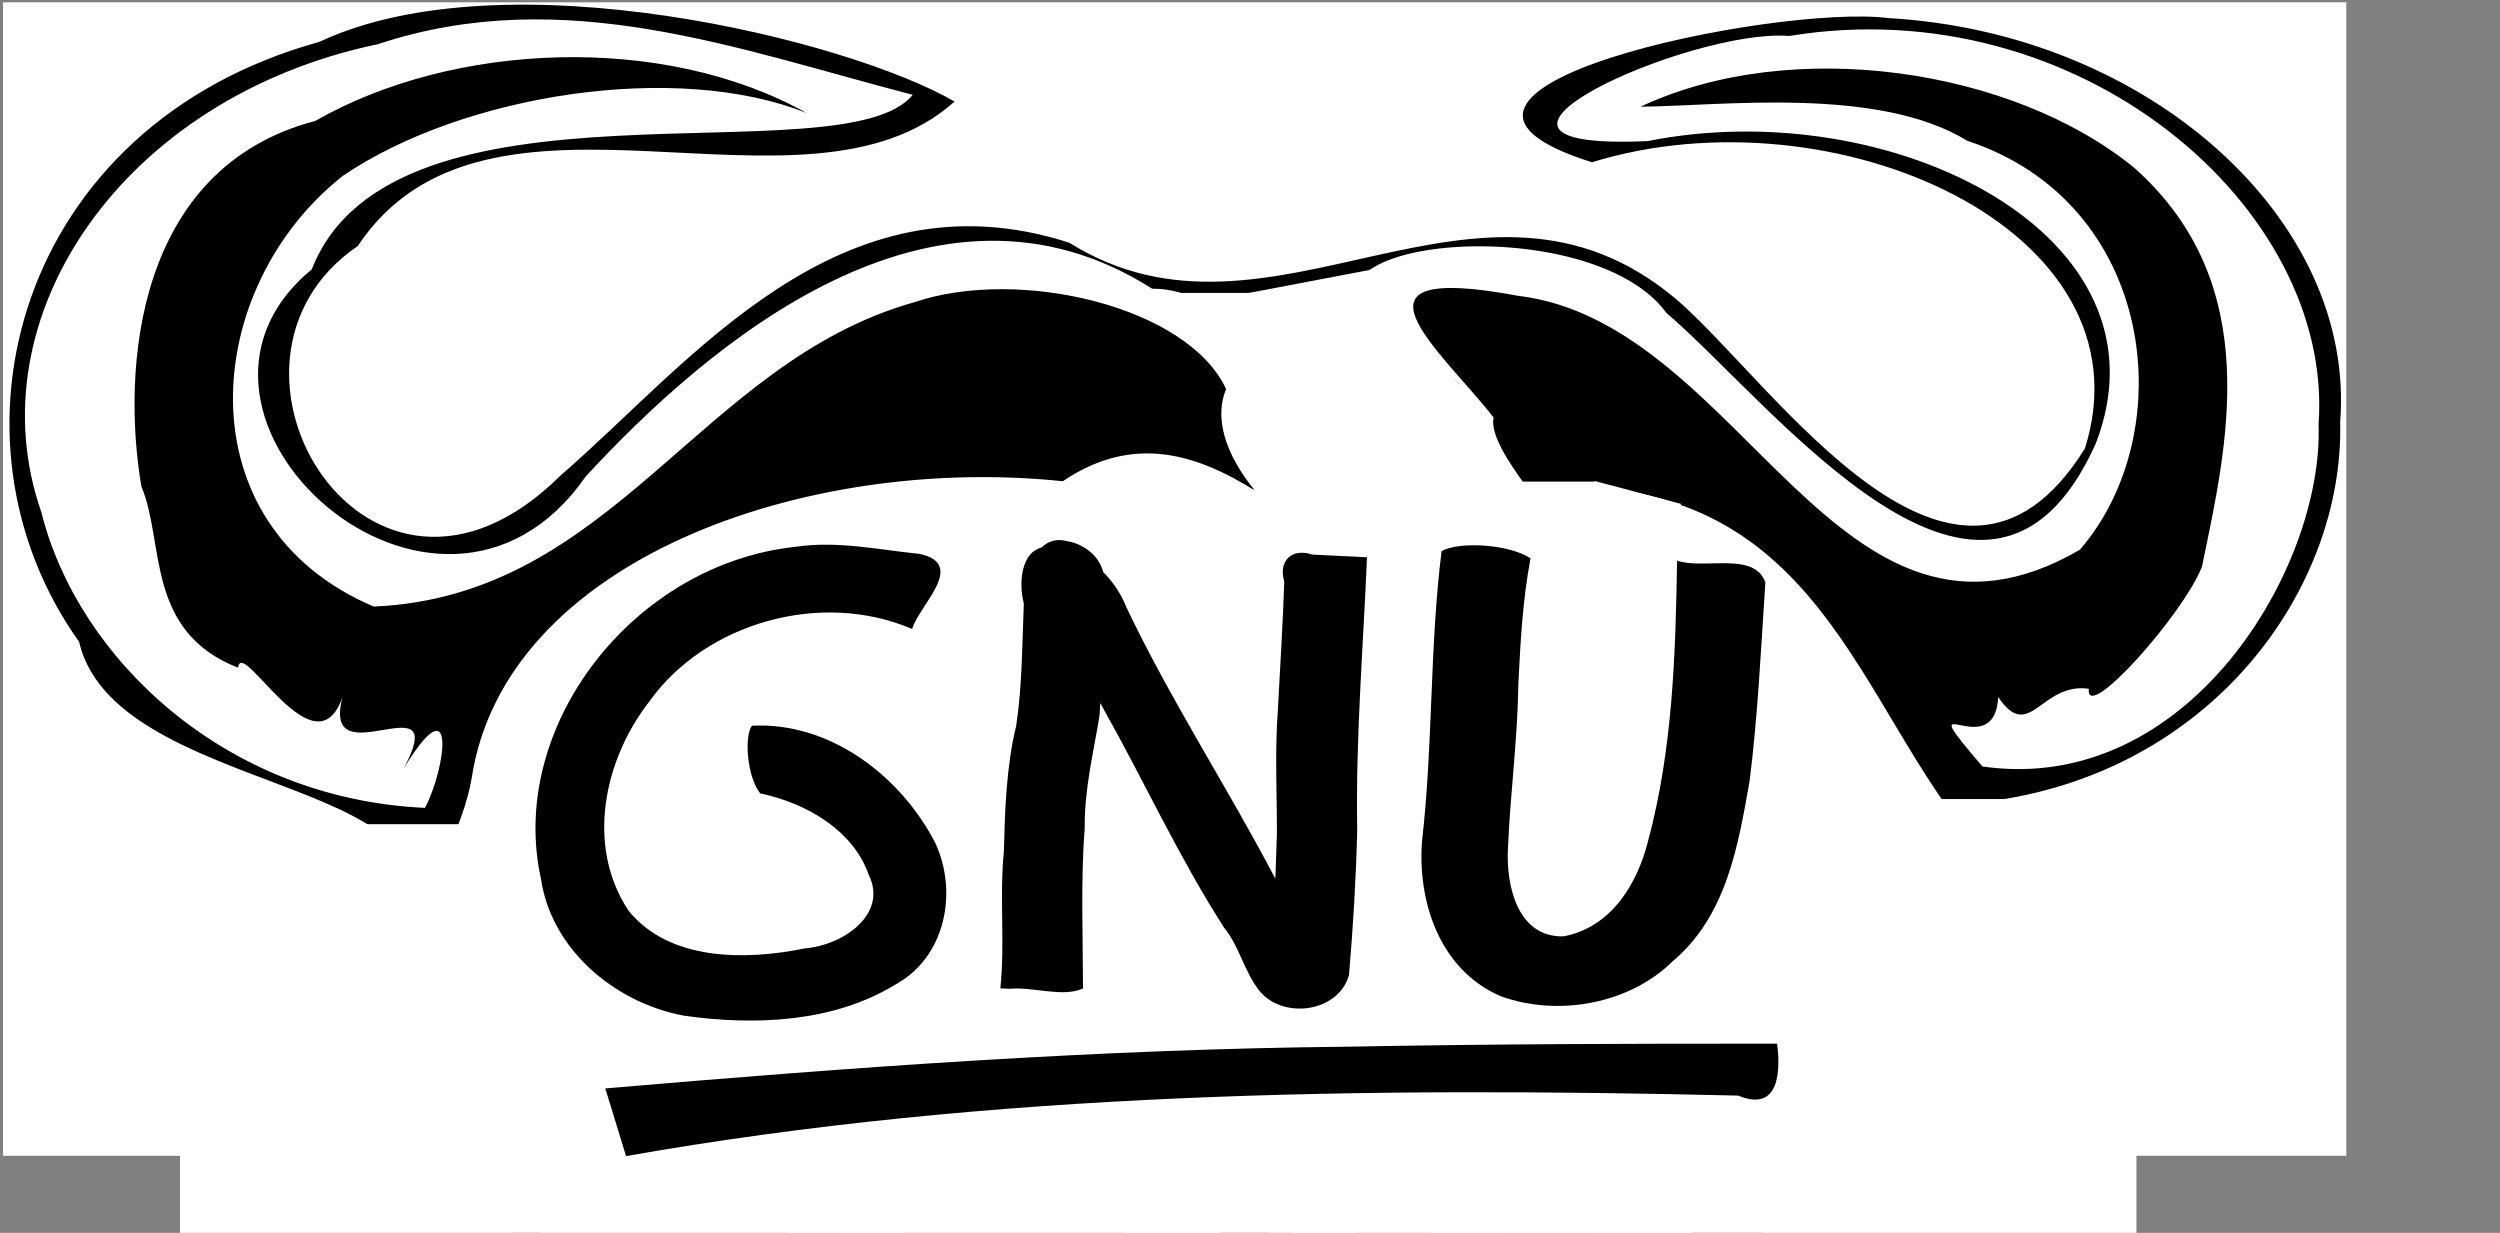 <?xml version="1.0" encoding="UTF-8" standalone="no"?>
<!-- Created with Inkscape (http://www.inkscape.org/) -->
<svg
   xmlns:dc="http://purl.org/dc/elements/1.1/"
   xmlns:cc="http://web.resource.org/cc/"
   xmlns:rdf="http://www.w3.org/1999/02/22-rdf-syntax-ns#"
   xmlns:svg="http://www.w3.org/2000/svg"
   xmlns="http://www.w3.org/2000/svg"
   xmlns:sodipodi="http://inkscape.sourceforge.net/DTD/sodipodi-0.dtd"
   xmlns:inkscape="http://www.inkscape.org/namespaces/inkscape"
   version="1.0"
   width="1020pt"
   height="503pt"
   id="svg1384"
   sodipodi:version="0.32"
   inkscape:version="0.43"
   sodipodi:docname="https://www.gnu.org/graphics/kylenewgnu2.svg"
   sodipodi:docbase="/home/winkler/Desktop/gnu logo temp"
   inkscape:export-filename="/home/winkler/Desktop/gnu logo temp/kylenewgnu2.png"
   inkscape:export-xdpi="90"
   inkscape:export-ydpi="90">
  <rect width="100%" height="100%" fill="#808080" stroke="none"/>
  <sodipodi:namedview
     inkscape:window-height="721"
     inkscape:window-width="1270"
     inkscape:pageshadow="2"
     inkscape:pageopacity="0.0"
     borderopacity="1.0"
     bordercolor="#666666"
     pagecolor="#ffffff"
     id="base"
     inkscape:zoom="0.037949097"
     inkscape:cx="568.79646"
     inkscape:cy="345.19925"
     inkscape:window-x="0"
     inkscape:window-y="25"
     inkscape:current-layer="svg1384" />
  <defs
     id="defs1386" />
  <g
     id="g2316">
    <rect
       y="1.265"
       x="1.647"
       height="627.485"
       width="1274.734"
       id="rect1319"
       style="fill:#ffffff;fill-opacity:1;fill-rule:evenodd;stroke:#000000;stroke-width:0;stroke-linecap:butt;stroke-linejoin:miter;stroke-miterlimit:4;stroke-dasharray:none;stroke-dashoffset:0;stroke-opacity:1" />
    <g
       transform="matrix(2.366,0,0,1.833,6.341,3.413)"
       id="g1380">
      <path
         id="path1382"
         d="M 112.993,304.372 C 92.867,331.798 36.554,313.112 79.907,284.731 C 124.254,227.475 24.486,238.91 15.521,188.644 C -17.88,128.26 1.117,35.393 70.756,10.56 C 113.454,-15.298 192.468,10.001 216.796,28.278 C 182.275,68.271 109.426,13.274 79.563,71.166 C 39.978,105.983 82.169,195.717 126.197,139.263 C 155.987,106.052 190.02,48.067 243.19,70.177 C 289.651,107.775 337.177,37.334 382.776,86.996 C 405.134,111.763 446.701,193.542 476.696,131.235 C 492.572,66.026 418.714,24.259 363.356,46.293 C 310.034,24.74 405.765,-0.745 431.557,3.51 C 491.523,7.964 539.014,63.473 535.383,123.343 C 536.322,172.674 505.95,227.8 453.851,236.086 C 496.05,287.857 406.335,270.288 382.869,250.042 C 365.854,280.273 437.382,267.693 419.384,310.115 C 416.311,335.249 381.422,334.681 406.103,356.477 C 392.929,383.046 387.452,411.913 356.497,414.596 C 346.667,436.267 358.115,455.535 336.959,470.061 C 328.525,494.847 372.248,481.285 356.756,498.017 C 400.76,474.903 323.452,525.92 366.38,514.067 C 339.653,525.394 315.043,504.196 327.321,521.819 C 306.399,516.97 295.517,511.466 304.963,522.968 C 287.906,524.469 259.174,473.822 271.382,513.316 C 249.657,496.968 277.463,458.723 245.45,449.22 C 268.71,460.172 240.701,482.833 233.828,492.768 C 237.738,470.817 246.284,452.463 218.119,442.9 C 223.068,407.961 188.577,391.873 177.582,360.64 C 147.997,350.126 167.524,253.643 124.586,306.77 C 106.894,356.564 134.131,413.376 170.205,448.581 C 199.344,479.136 133.462,423.78 131.453,408.206 C 113.687,376.985 108.322,339.725 112.993,304.372 z M 311.701,292.08 C 339.244,295.37 341.701,347.325 323.097,303.283 C 305.197,317.925 286.912,292.015 311.701,292.08 z M 275.629,286 C 280.532,233.207 363.175,290.143 358.626,294.439 C 349.184,274.08 275.16,265.82 294.127,280.337 C 318.856,275.003 279.452,297.623 279.899,300.565 L 277.904,294.965 L 275.629,286 L 275.629,286 z M 280.449,232.54 C 298.447,203.194 265.474,255.374 280.449,232.54 z M 231.298,303.908 C 265.117,290.181 221.429,323.997 231.298,303.908 z M 268.789,155.688 C 297.587,149.872 311.581,239.826 290.785,181.218 C 284.287,171.995 275.245,164.948 268.789,155.688 z M 251.688,197.457 C 289.995,196.755 240.493,163.959 229.437,189.236 C 252.93,155.859 294.711,200.911 262.698,220.522 C 248.455,220.752 225.309,200.384 249.033,227.055 C 271.537,230.451 289.188,215.896 254.614,227.629 C 223.976,233.135 214.602,195.071 251.688,197.457 z M 214.827,168.956 C 195.066,179.075 167.228,214.242 194.76,174.507 C 207.306,151.637 257.006,145.066 223.756,179.429 C 204.086,194.097 216.261,181.397 214.827,168.956 L 214.827,168.956 z M 349.865,204.463 C 334.227,202.588 351.459,222.175 349.865,204.463 z M 339.445,200.613 C 404.428,203.997 337.703,141.036 340.732,122.031 C 328.686,102.144 303.233,75.518 346.43,85.938 C 398.122,93.978 419.815,203.071 475.54,161.286 C 498.909,126.389 493.079,58.376 449.649,39.926 C 429.151,23.601 392.819,29.623 374.533,29.806 C 409.437,8.636 460.281,18.524 488.12,48.038 C 518.319,82.801 509.269,130.816 503.614,166.263 C 499.476,180.234 476.765,213.165 477.576,202.553 C 466.61,200.533 463.987,218.786 456.767,205.035 C 455.809,225.982 435.685,199.383 453.135,225.615 C 500.474,234.405 531.614,166.528 530.412,124.082 C 534.063,59.934 475.463,-5.34 408.703,8.815 C 385.98,6.428 322.968,43.106 376.165,40.012 C 431.995,25.617 497.853,67.679 479.169,129.837 C 454.041,201.846 405.125,118.184 380.487,91.02 C 360.701,56.072 270.693,71.449 327.353,105.878 C 354.247,131.582 310.563,146.785 322.492,167.089 C 304.477,176.558 276.99,110.042 241.686,140.962 C 182.686,132.97 113.439,164.248 105.774,229.049 C 102.331,256.508 73.659,308.553 76.215,310.642 C 128.11,296.26 191.203,272.465 197.584,210.222 C 197.523,205.998 194.106,270.418 200.765,272.496 C 172.588,229.148 144.78,319.9 172.321,341.379 C 201.056,367.938 196.391,394.55 230.901,418.187 C 230.037,442.794 233.235,453.236 242.321,422.092 C 255.071,406.171 254.445,436.762 267.546,440.754 C 266.69,449.396 304.582,519.81 295.683,480.063 C 311.648,466.532 334.932,429.932 330.645,461.346 C 367.399,452.24 338.475,399.962 309.98,418.871 C 294.372,396.746 424.028,416.49 366.67,377.006 C 319.414,384.778 268.699,381.44 257.371,326.326 C 238.485,306.043 283.298,344.588 276.037,322.253 C 256.668,392.613 387.785,383.204 397.66,350.188 C 372.69,340.788 361.868,343.31 393.772,332.521 C 432.15,314.198 405.792,270.58 377.3,269.574 C 359.654,241.615 306.274,182.673 350.882,163.081 C 371,198.411 339.325,163.162 339.445,200.613 z M 367.16,197.306 C 394.749,209.604 327.045,230.647 371.509,220.147 C 371.281,247.463 436.09,280.23 457.953,257.038 C 426.688,219.86 421.07,146.655 362.527,142.803 C 352.016,156.018 392.638,183.252 367.16,197.306 z M 368.314,226.935 C 351.412,251.306 392.398,271.91 369.463,230.86 L 368.688,228.212 L 368.314,226.935 z M 279.229,113.611 C 269.168,144.782 331.826,196.278 320.556,140.173 C 359.984,111.303 269.536,70.471 313.167,119.867 C 326.057,149.363 286.345,83.08 262.239,83.832 C 212.037,42.555 160.087,100.275 132.006,139.521 C 98.091,202.482 28.37,121.197 69.007,78.074 C 87.719,16.268 191.385,51.498 207.183,26.271 C 167.437,13.027 127.038,-7.081 84.211,11.246 C 25.528,27.058 -8.841,92.412 6.847,150.234 C 15.163,193.231 48.834,235.158 95.03,237.9 C 99.928,225.913 102.357,200.284 90.1,226.29 C 101.55,198.973 70.97,229.966 76.073,205 C 69.747,228.407 52.834,186.791 52.057,196.299 C 30.596,185.474 35.238,158.957 29.836,142.545 C 25.188,107.409 28.607,47.933 69.829,34.023 C 101.379,10.65 149.808,7.836 182.833,31.719 C 152.999,16.169 103.837,26.088 76.205,50.275 C 43.494,83.52 39.07,153.955 83.255,178.155 C 138.445,175.06 158.106,105.818 207.544,87.829 C 231.567,77.311 270.437,89.035 279.229,113.611 z "
         style="fill-rule:evenodd" />
    </g>
    <rect
       y="274.436"
       x="428.312"
       height="664.458"
       width="234.552"
       id="rect1394"
       style="fill:#ffffff;fill-opacity:1" />
    <rect
       y="448.367"
       x="97.921"
       height="402.584"
       width="393.442"
       id="rect1398"
       style="fill:#ffffff;fill-opacity:1" />
    <rect
       y="262.004"
       x="778.879"
       height="719.884"
       width="88.272"
       id="rect1402"
       style="fill:#ffffff;fill-opacity:1" />
    <rect
       y="292.024"
       x="612.423"
       height="674.23"
       width="126.103"
       id="rect1408"
       style="fill:#ffffff;fill-opacity:1" />
    <rect
       y="434.687"
       x="703.217"
       height="553.064"
       width="459.016"
       id="rect1410"
       style="fill:#ffffff;fill-opacity:1" />
    <rect
       y="286.161"
       x="819.232"
       height="435.806"
       width="100.883"
       id="rect1412"
       style="fill:#ffffff;fill-opacity:1" />
    <rect
       y="31.503"
       x="911.098"
       height="37.146"
       width="48.713"
       id="rect1444"
       style="fill:#ffffff;fill-opacity:1"
       transform="matrix(0.967,0.256,-0.431,0.902,0,0)" />
    <rect
       y="261.45"
       x="684.267"
       height="390.325"
       width="101.275"
       id="rect1466"
       style="fill:#ffffff;fill-opacity:1" />
    <rect
       transform="matrix(0.849,-0.529,0.433,0.901,0,0)"
       y="601.936"
       x="538.883"
       height="265.202"
       width="91.944"
       id="rect1322"
       style="fill:#ffffff;fill-opacity:1;fill-rule:evenodd;stroke:#000000;stroke-width:0;stroke-linecap:butt;stroke-linejoin:miter;stroke-miterlimit:4;stroke-dasharray:none;stroke-dashoffset:0;stroke-opacity:1" />
    <rect
       transform="matrix(0.758,-0.652,0.662,0.749,0,0)"
       y="603.621"
       x="415.723"
       height="79.678"
       width="40.652"
       id="rect2197"
       style="fill:#ffffff;fill-opacity:1;fill-rule:evenodd;stroke:#000000;stroke-width:0;stroke-linecap:butt;stroke-linejoin:miter;stroke-miterlimit:4;stroke-dasharray:none;stroke-dashoffset:0;stroke-opacity:1" />
    <rect
       style="fill:#ffffff;fill-opacity:1;fill-rule:evenodd;stroke:#000000;stroke-width:0;stroke-linecap:butt;stroke-linejoin:miter;stroke-miterlimit:4;stroke-dasharray:none;stroke-dashoffset:0;stroke-opacity:1"
       id="rect2199"
       width="49.222"
       height="96.828"
       x="387.624"
       y="590.01"
       transform="matrix(0.75,-0.662,0.652,0.758,0,0)" />
    <rect
       y="159.339"
       x="642.308"
       height="23.057"
       width="100.052"
       id="rect2201"
       style="fill:#ffffff;fill-opacity:1;fill-rule:evenodd;stroke:#000000;stroke-width:0;stroke-linecap:butt;stroke-linejoin:miter;stroke-miterlimit:4;stroke-dasharray:none;stroke-dashoffset:0;stroke-opacity:1" />
    <rect
       style="fill:#ffffff;fill-opacity:1;fill-rule:evenodd;stroke:#000000;stroke-width:0;stroke-linecap:butt;stroke-linejoin:miter;stroke-miterlimit:4;stroke-dasharray:none;stroke-dashoffset:0;stroke-opacity:1"
       id="rect2203"
       width="100.052"
       height="27.586"
       x="637.367"
       y="266.39" />
    <rect
       transform="matrix(0.982,-0.187,0.187,0.982,0,0)"
       y="283.736"
       x="616.48"
       height="27.586"
       width="100.052"
       id="rect2205"
       style="fill:#ffffff;fill-opacity:1;fill-rule:evenodd;stroke:#000000;stroke-width:0;stroke-linecap:butt;stroke-linejoin:miter;stroke-miterlimit:4;stroke-dasharray:none;stroke-dashoffset:0;stroke-opacity:1" />
    <path
       style="fill:#000000;fill-opacity:1;fill-rule:nonzero;stroke:none;stroke-width:1px;stroke-linecap:butt;stroke-linejoin:miter;stroke-opacity:1"
       d="M 496.195,342.176 C 446.56,320.839 383.765,338.935 353.422,381.353 C 328.397,413.354 318.609,460.28 341.938,495.422 C 364.15,522.875 405.493,522.555 437.995,515.903 C 458.491,514.271 483.223,497.431 472.575,475.841 C 464.089,451.59 438.665,436.912 413.545,431.586 C 406.326,422.572 404.78,400.147 409.091,394.782 C 452.547,392.555 490.957,423.478 508.917,458.831 C 521.081,485.231 514.59,520.926 486.556,535.895 C 452.941,556.265 410.409,558 371.978,552.515 C 333.432,545.234 299.801,515.711 294.306,478.165 C 275.908,395.418 344.432,306.632 433.283,297.392 C 455.809,294.138 478.219,299.082 500.404,301.347 C 526.107,307.031 500.067,329.06 496.195,342.176 L 496.195,342.176 z "
       id="path2415" />
    <path
       style="fill:#000000;fill-opacity:1;fill-rule:nonzero;stroke:none;stroke-width:1px;stroke-linecap:butt;stroke-linejoin:miter;stroke-opacity:1"
       d="M 329.279,592.104 C 463.655,580.577 598.325,570.67 733.355,569.395 C 811.138,567.919 888.941,567.689 966.738,567.765 C 968.54,581.616 968.49,605.508 945.51,596 C 743.474,591.206 539.646,593.816 340.572,628.916 C 336.808,616.645 333.043,604.374 329.279,592.104 z "
       id="path1307" />
    <path
       style="fill:#000000;fill-opacity:1;fill-rule:nonzero;stroke:none;stroke-width:1px;stroke-linecap:butt;stroke-linejoin:miter;stroke-opacity:1"
       d="M 912.33,304.95 C 911.507,356.144 909.924,408.032 896.436,457.947 C 890.801,480.097 877.118,504.225 850.663,509.371 C 824.735,510.072 819.27,480.148 820.324,461.589 C 821.541,431.863 825.585,402.291 825.96,372.516 C 827.122,349.525 828.278,326.448 832.615,303.737 C 820.083,295.561 792.757,294.696 784.216,299.816 C 777.679,352.134 779.618,404.939 773.613,457.279 C 771.052,489.12 782.323,527.027 816.131,541.843 C 847.758,553.404 886.568,545.992 909.871,522.997 C 939.482,498.131 945.649,459.362 951.781,424.88 C 956.311,388.985 957.968,352.778 960.358,316.772 C 954.167,299.724 926.836,310.118 912.33,304.95 z "
       id="path2419" />
    <path
       id="path1393"
       d="M 544.202,537.658 C 546.754,512.974 543.662,488.109 546.092,463.4 C 546.702,440.391 547.398,417.22 552.827,394.74 C 556.101,372.759 556.073,350.43 556.95,328.285 C 553.74,315.854 555.632,295.053 573.279,297.549 C 591.436,299.908 606.236,313.796 612.803,330.463 C 636.98,381.212 667.819,428.414 693.881,478.173 C 702.706,493.563 713.369,507.821 721.13,523.786 C 730.262,533.474 725.272,549.584 710.373,545.506 C 694.25,544.817 687.097,527.704 691.568,513.755 C 693.586,493.75 693.909,473.539 694.639,453.417 C 694.669,431.124 693.477,408.834 695.146,386.559 C 696.323,363.15 697.904,339.681 698.635,316.321 C 695.22,304.913 703.023,298.01 713.764,301.684 C 723.725,302.172 733.686,302.659 743.648,303.146 C 741.568,352.676 737.42,402.166 738.323,451.774 C 737.681,478.015 736.094,504.274 733.861,530.404 C 728.279,550.478 698.791,554.678 685.66,539.645 C 676.929,529.205 674.496,515.071 665.813,504.512 C 641.372,466.427 622.513,425.165 600.361,385.767 C 588.407,363.138 575.367,341.035 563.881,318.193 C 557.777,306.665 566.365,290.565 580.298,294.367 C 591.566,295.908 602.822,306.48 600.234,318.567 C 602.477,342.26 599.526,366.051 598.086,389.687 C 594.783,409.679 589.889,429.541 590.096,449.934 C 587.874,479.148 589.087,508.544 589.161,537.717 C 578.159,542.8 561.967,536.663 549.131,537.899 L 546.667,537.779 L 544.202,537.658 L 544.202,537.658 z "
       style="fill:#000000;fill-opacity:1;fill-rule:nonzero;stroke:none;stroke-width:1px;stroke-linecap:butt;stroke-linejoin:miter;stroke-opacity:1" />
  </g>
</svg>
